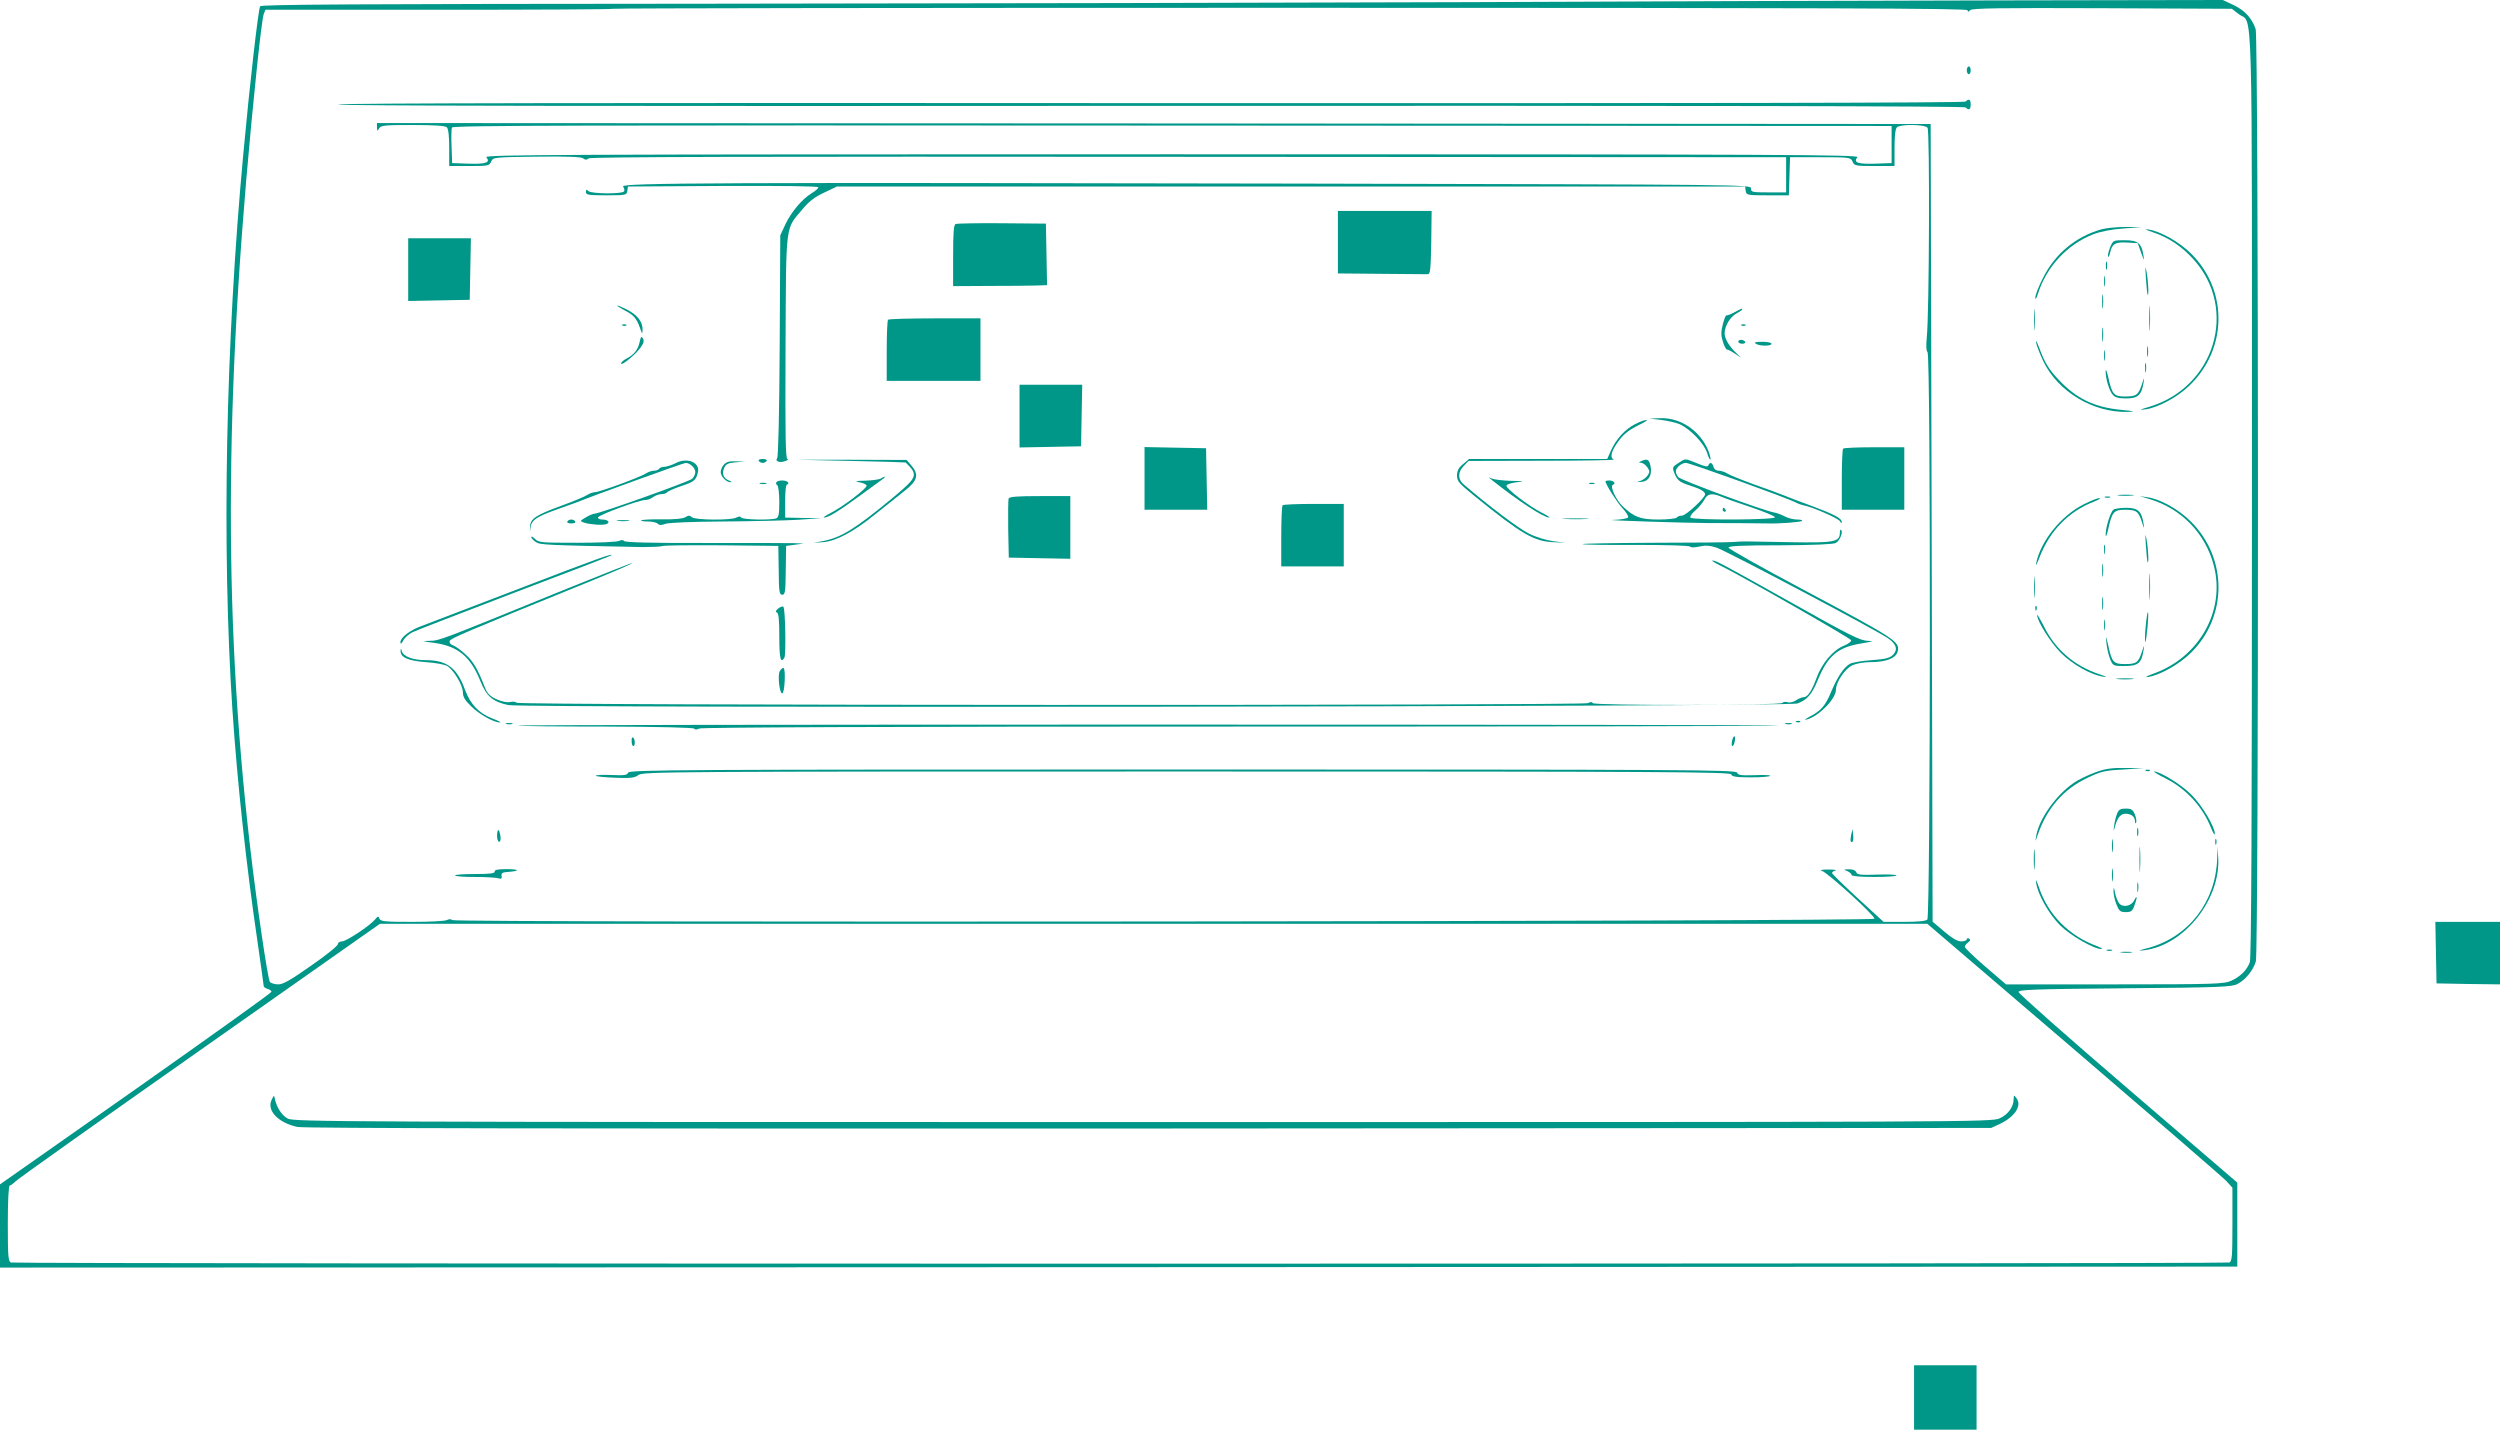 <?xml version="1.0" standalone="no"?>
<!DOCTYPE svg PUBLIC "-//W3C//DTD SVG 20010904//EN"
 "http://www.w3.org/TR/2001/REC-SVG-20010904/DTD/svg10.dtd">
<svg version="1.0" xmlns="http://www.w3.org/2000/svg"
 width="1280pt" height="732pt" viewBox="0 0 1280 732"
 preserveAspectRatio="xMidYMid meet">
<g transform="translate(0,732) scale(0.1,-0.1)"
fill="#009688" stroke="none">
<path d="M7515 7309 c-874 -3 -2621 -7 -3881 -8 -1820 -1 -2294 -4 -2302 -13
-9 -12 -53 -394 -86 -753 -91 -977 -111 -2014 -56 -2850 25 -372 71 -799 130
-1197 16 -113 30 -211 30 -216 0 -5 9 -12 20 -15 11 -3 20 -10 20 -15 0 -5
-313 -229 -695 -498 l-695 -488 0 -213 0 -213 5728 2 5727 3 0 215 0 215 -560
481 c-308 264 -560 487 -560 495 0 12 79 15 545 19 490 4 548 7 576 22 43 23
81 71 94 116 15 55 14 4727 -1 4773 -19 56 -56 96 -113 123 l-55 26 -1138 -2
c-626 -1 -1853 -5 -2728 -9z m2558 -41 c4 -10 7 -10 14 0 8 10 146 12 675 10
l665 -3 35 -27 c74 -57 68 173 68 -2461 0 -1651 -3 -2374 -11 -2394 -15 -40
-48 -73 -94 -94 -37 -17 -77 -19 -597 -19 l-557 0 -105 90 c-58 50 -106 96
-106 102 0 6 7 16 17 23 11 8 13 14 5 19 -7 4 -12 2 -12 -3 0 -6 -13 -11 -28
-11 -19 0 -47 16 -87 50 l-60 51 -5 2042 -5 2042 -3977 3 -3978 2 0 -22 c1
-21 2 -21 11 -5 9 15 28 17 172 17 114 0 167 -4 175 -12 8 -8 12 -46 12 -105
l0 -93 103 0 c96 0 103 1 112 23 10 22 13 22 234 25 156 2 228 -1 237 -9 10
-8 18 -9 27 0 10 8 828 10 3073 8 l3059 -2 0 -90 0 -90 -90 0 c-83 0 -90 1
-90 20 0 20 -8 20 -2315 25 -2959 6 -3476 4 -3460 -15 6 -8 9 -19 5 -25 -9
-14 -168 -13 -183 2 -9 9 -12 8 -12 -5 0 -15 13 -17 104 -17 101 0 105 1 108
23 l3 22 488 3 c299 1 487 -1 487 -7 0 -5 -15 -19 -34 -30 -50 -31 -105 -96
-135 -160 l-26 -56 -3 -565 c-2 -348 -7 -569 -13 -576 -13 -16 15 -26 43 -14
13 5 17 9 10 9 -10 1 -12 112 -10 574 3 647 -2 600 87 706 32 39 63 63 111 85
l65 31 2325 0 2325 0 3 -22 c3 -22 7 -23 112 -23 l109 0 3 98 3 97 155 0 c151
0 155 -1 165 -22 9 -22 16 -23 112 -23 l103 0 0 93 c0 59 4 97 12 105 17 17
142 16 157 -2 12 -15 9 -955 -4 -1075 -4 -41 -3 -67 4 -74 17 -17 15 -2889 -1
-2905 -8 -8 -49 -12 -118 -12 l-106 0 -132 121 c-73 67 -132 125 -132 129 0 5
8 11 18 13 9 3 -8 5 -38 5 -33 0 -46 -3 -33 -6 30 -9 275 -232 270 -246 -5
-14 -7264 -21 -7281 -7 -7 6 -17 6 -26 1 -8 -6 -88 -10 -178 -10 -141 0 -163
2 -169 16 -5 15 -8 14 -22 -3 -26 -32 -148 -113 -170 -113 -12 0 -21 -7 -21
-14 0 -8 -61 -58 -137 -110 -103 -73 -144 -96 -168 -96 -18 0 -37 6 -43 12
-11 14 -68 403 -101 688 -142 1226 -132 2396 35 4000 14 135 29 255 34 267 l9
23 887 0 c488 0 890 2 892 5 3 3 1563 5 3468 5 2760 0 3463 -3 3467 -12z
m-388 -688 l0 -95 -84 -3 c-89 -3 -114 6 -91 33 11 13 -337 15 -3510 15 -3173
0 -3521 -2 -3510 -15 23 -27 -2 -36 -91 -33 l-84 3 -3 84 c-2 46 -1 90 2 98 4
11 632 12 3688 10 l3683 -2 0 -95z m932 -4631 c411 -352 763 -656 781 -675
l32 -35 0 -188 c0 -163 -2 -190 -16 -195 -21 -8 -11337 -8 -11358 0 -14 5 -16
32 -16 200 0 117 4 194 10 194 5 0 18 10 29 21 11 12 435 313 943 670 l923
649 3962 0 3961 0 749 -641z"/>
<path d="M10070 6960 c0 -11 5 -20 10 -20 6 0 10 9 10 20 0 11 -4 20 -10 20
-5 0 -10 -9 -10 -20z"/>
<path d="M10064 6800 c-7 -7 -1401 -9 -4172 -8 -2770 2 -4162 0 -4162 -7 0 -7
1392 -9 4162 -7 2771 1 4165 -1 4172 -8 17 -17 26 -11 26 15 0 26 -9 32 -26
15z"/>
<path d="M6850 6080 l0 -160 220 -2 c121 -1 228 -2 238 -2 15 -1 17 14 20 162
l2 162 -240 0 -240 0 0 -160z"/>
<path d="M4893 6173 c-10 -3 -13 -45 -13 -161 l0 -157 178 1 c97 0 205 1 240
2 l63 2 -3 158 -3 157 -225 2 c-124 1 -231 -1 -237 -4z"/>
<path d="M10760 6146 c-132 -37 -238 -125 -300 -249 -22 -44 -40 -89 -39 -101
0 -13 5 -6 13 19 44 140 151 254 285 306 34 13 93 25 151 29 l95 7 -80 1 c-44
0 -100 -5 -125 -12z"/>
<path d="M11022 6131 c78 -25 148 -72 207 -137 234 -256 110 -662 -232 -759
-44 -13 -46 -15 -13 -11 63 8 163 61 225 121 195 186 200 486 11 675 -60 60
-158 116 -220 125 -23 4 -16 -1 22 -14z"/>
<path d="M2090 5940 l0 -161 158 3 157 3 3 158 3 157 -161 0 -160 0 0 -160z"/>
<path d="M10804 6054 c-8 -20 -13 -41 -11 -47 2 -7 7 2 11 20 10 45 27 55 88
51 l53 -3 18 -50 c14 -39 17 -43 12 -16 -10 66 -28 81 -96 81 -59 0 -60 0 -75
-36z"/>
<path d="M10782 5960 c0 -19 2 -27 5 -17 2 9 2 25 0 35 -3 9 -5 1 -5 -18z"/>
<path d="M10987 5895 c3 -44 7 -82 9 -84 7 -8 3 73 -6 119 -6 34 -7 25 -3 -35z"/>
<path d="M10773 5880 c0 -25 2 -35 4 -22 2 12 2 32 0 45 -2 12 -4 2 -4 -23z"/>
<path d="M10763 5775 c0 -33 2 -45 4 -27 2 18 2 45 0 60 -2 15 -4 0 -4 -33z"/>
<path d="M11004 5690 c0 -58 1 -81 3 -52 2 28 2 76 0 105 -2 28 -3 5 -3 -53z"/>
<path d="M10414 5685 c0 -49 1 -71 3 -48 2 23 2 64 0 90 -2 26 -3 8 -3 -42z"/>
<path d="M3160 5755 c0 -2 17 -13 38 -24 46 -24 60 -39 78 -88 12 -35 13 -36
14 -10 0 41 -27 75 -82 103 -26 13 -48 22 -48 19z"/>
<path d="M8880 5721 c-19 -11 -38 -17 -41 -16 -3 2 -11 -18 -18 -45 -10 -38
-10 -57 0 -89 7 -23 16 -41 22 -41 5 0 23 -9 40 -21 l32 -21 -25 24 c-36 34
-60 74 -60 101 0 37 29 86 61 102 16 9 29 18 29 20 0 7 0 7 -40 -14z"/>
<path d="M4547 5683 c-4 -3 -7 -75 -7 -160 l0 -153 240 0 240 0 0 160 0 160
-233 0 c-129 0 -237 -3 -240 -7z"/>
<path d="M3188 5653 c7 -3 16 -2 19 1 4 3 -2 6 -13 5 -11 0 -14 -3 -6 -6z"/>
<path d="M8918 5653 c7 -3 16 -2 19 1 4 3 -2 6 -13 5 -11 0 -14 -3 -6 -6z"/>
<path d="M10763 5605 c0 -33 2 -45 4 -27 2 18 2 45 0 60 -2 15 -4 0 -4 -33z"/>
<path d="M3275 5569 c-8 -39 -29 -65 -67 -85 -16 -8 -28 -19 -28 -25 0 -15 75
46 100 82 15 21 19 33 12 46 -8 13 -11 10 -17 -18z"/>
<path d="M10425 5565 c3 -16 20 -59 37 -95 75 -156 255 -263 431 -259 44 2 40
3 -28 10 -142 13 -234 58 -326 156 -50 53 -71 88 -100 167 -11 28 -17 38 -14
21z"/>
<path d="M8900 5570 c0 -5 9 -10 21 -10 11 0 17 5 14 10 -3 6 -13 10 -21 10
-8 0 -14 -4 -14 -10z"/>
<path d="M8990 5560 c20 -13 80 -13 80 0 0 6 -21 10 -47 10 -35 0 -44 -3 -33
-10z"/>
<path d="M10993 5520 c0 -25 2 -35 4 -22 2 12 2 32 0 45 -2 12 -4 2 -4 -23z"/>
<path d="M10773 5500 c0 -25 2 -35 4 -22 2 12 2 32 0 45 -2 12 -4 2 -4 -23z"/>
<path d="M10983 5435 c0 -22 2 -30 4 -17 2 12 2 30 0 40 -3 9 -5 -1 -4 -23z"/>
<path d="M10781 5420 c-1 -36 18 -102 37 -122 11 -13 30 -18 68 -18 60 0 79
17 89 81 5 29 3 28 -9 -10 -18 -54 -28 -61 -88 -61 -55 0 -65 12 -84 100 -7
30 -13 44 -13 30z"/>
<path d="M5220 5190 l0 -161 158 3 157 3 3 158 3 157 -161 0 -160 0 0 -160z"/>
<path d="M8505 5170 c33 -4 76 -14 95 -22 54 -24 127 -100 141 -149 7 -23 15
-37 17 -31 1 5 -4 26 -12 46 -42 101 -140 167 -243 165 l-58 -2 60 -7z"/>
<path d="M8373 5149 c-51 -25 -99 -77 -125 -136 l-19 -43 -354 0 -353 0 -31
-26 c-23 -19 -31 -34 -31 -59 0 -29 10 -40 91 -106 241 -195 303 -231 403
-235 l61 -3 -62 8 c-36 5 -89 21 -125 39 -51 25 -204 140 -335 253 -30 25 -29
64 2 94 l24 25 378 1 c208 0 372 3 366 6 -20 8 -15 37 13 79 33 49 57 69 119
100 28 13 43 24 35 24 -8 0 -34 -9 -57 -21z"/>
<path d="M5860 4870 l0 -160 160 0 161 0 -3 158 -3 157 -157 3 -158 3 0 -161z"/>
<path d="M9437 5023 c-4 -3 -7 -75 -7 -160 l0 -153 160 0 160 0 0 160 0 160
-153 0 c-85 0 -157 -3 -160 -7z"/>
<path d="M3460 4949 c-19 -10 -45 -18 -57 -19 -12 0 -25 -4 -28 -10 -3 -5 -15
-10 -26 -10 -11 0 -30 -6 -42 -14 -28 -19 -239 -96 -261 -96 -9 0 -27 -6 -39
-14 -12 -8 -71 -33 -132 -55 -131 -48 -160 -67 -161 -107 l-1 -29 4 28 c5 34
32 52 130 87 43 15 89 32 103 37 102 41 550 203 561 203 23 -1 49 -26 49 -47
0 -11 -8 -27 -17 -35 -18 -15 -474 -178 -499 -178 -7 0 -28 -9 -45 -19 -31
-19 -31 -19 -8 -27 33 -10 90 -14 112 -8 24 8 11 24 -19 24 -15 0 -24 5 -22
11 4 13 210 89 242 89 12 0 30 7 40 15 11 8 30 15 42 15 13 0 25 4 29 9 3 5
34 19 69 31 70 23 80 31 89 71 13 51 -54 79 -113 48z"/>
<path d="M3885 4960 c3 -5 12 -10 20 -10 8 0 17 5 20 10 4 6 -5 10 -20 10 -15
0 -24 -4 -20 -10z"/>
<path d="M4360 4960 c151 -3 276 -7 277 -8 66 -65 62 -74 -69 -183 -191 -158
-262 -202 -358 -220 l-45 -8 48 3 c67 5 156 52 267 142 52 42 121 97 153 122
66 52 73 82 33 129 l-24 28 -279 1 -278 0 275 -6z"/>
<path d="M8405 4960 c-16 -7 -17 -9 -3 -9 9 -1 24 -11 32 -23 13 -19 14 -25 2
-42 -7 -11 -24 -24 -37 -28 -21 -6 -21 -7 6 -5 36 2 55 35 46 79 -7 35 -16 41
-46 28z"/>
<path d="M8593 4949 c-29 -18 -31 -23 -22 -47 16 -41 26 -50 82 -68 54 -17 77
-31 77 -45 0 -18 -98 -109 -118 -109 -11 0 -24 -4 -27 -10 -3 -5 -45 -10 -93
-10 -93 0 -125 12 -183 67 -35 32 -68 105 -51 111 18 6 4 22 -19 22 -10 0 -19
-2 -19 -4 0 -15 59 -108 87 -138 19 -20 32 -41 29 -47 -4 -6 -40 -12 -79 -13
-54 -2 392 -16 486 -16 90 0 283 -1 305 -2 52 -2 172 6 178 13 4 4 -7 7 -25 7
-18 0 -46 7 -63 16 -17 9 -41 18 -54 20 -57 10 -480 166 -491 181 -7 9 -13 22
-13 29 0 19 29 44 52 44 20 0 523 -181 563 -203 11 -6 28 -12 38 -14 42 -7
178 -66 187 -81 5 -10 10 -12 10 -5 0 19 -37 39 -155 83 -61 22 -126 47 -145
55 -19 8 -87 33 -150 55 -63 23 -125 48 -137 56 -12 8 -32 14 -44 14 -12 0
-23 8 -26 20 -6 22 -19 26 -26 8 -3 -10 -18 -7 -58 10 -65 26 -57 26 -96 1z
m220 -172 c18 -8 86 -32 152 -54 65 -22 121 -45 123 -51 5 -15 -424 -16 -433
-2 -4 6 8 22 25 36 17 15 37 39 46 55 16 32 39 36 87 16z"/>
<path d="M8820 4710 c0 -5 5 -10 11 -10 5 0 7 5 4 10 -3 6 -8 10 -11 10 -2 0
-4 -4 -4 -10z"/>
<path d="M3707 4942 c-10 -10 -17 -28 -17 -39 0 -23 30 -53 51 -52 8 0 4 4 -9
9 -29 12 -37 35 -24 65 9 19 20 25 59 28 l48 3 -46 2 c-33 2 -50 -3 -62 -16z"/>
<path d="M4510 4870 c-8 -5 -44 -10 -80 -11 -50 -1 -57 -3 -31 -8 19 -3 36
-11 38 -17 4 -13 -120 -108 -185 -141 -25 -13 -40 -23 -33 -23 22 0 73 31 185
113 61 44 115 84 121 88 12 12 4 11 -15 -1z"/>
<path d="M7640 4861 c129 -103 263 -191 292 -191 6 0 -10 11 -38 25 -67 34
-186 125 -181 139 2 6 26 14 53 17 43 5 40 6 -29 7 -43 1 -88 7 -100 12 -19 9
-18 8 3 -9z"/>
<path d="M3975 4851 c-3 -5 -1 -12 5 -16 5 -3 10 -41 10 -85 0 -62 -3 -79 -16
-84 -26 -10 -172 -7 -179 4 -4 7 -12 7 -25 0 -27 -15 -213 -13 -228 2 -10 10
-17 10 -33 0 -13 -8 -55 -12 -120 -11 -55 1 -103 -2 -106 -5 -4 -3 12 -6 33
-6 22 0 45 -5 51 -11 9 -9 19 -9 40 -1 17 6 133 11 298 12 149 1 322 5 385 9
l115 8 -92 1 -93 2 0 85 c0 53 4 85 11 85 5 0 7 5 4 10 -8 13 -52 13 -60 1z"/>
<path d="M3893 4843 c9 -2 23 -2 30 0 6 3 -1 5 -18 5 -16 0 -22 -2 -12 -5z"/>
<path d="M8138 4843 c6 -2 18 -2 25 0 6 3 1 5 -13 5 -14 0 -19 -2 -12 -5z"/>
<path d="M10847 4783 c18 -2 50 -2 70 0 21 2 7 4 -32 4 -38 0 -55 -2 -38 -4z"/>
<path d="M5164 4767 c-2 -7 -3 -78 -2 -157 l3 -145 158 -3 157 -3 0 161 0 160
-155 0 c-118 0 -157 -3 -161 -13z"/>
<path d="M10778 4773 c6 -2 18 -2 25 0 6 3 1 5 -13 5 -14 0 -19 -2 -12 -5z"/>
<path d="M11001 4766 c166 -48 291 -176 334 -343 59 -227 -72 -465 -304 -550
-41 -15 -53 -22 -31 -19 63 11 160 66 220 126 185 185 185 481 -1 668 -62 63
-158 117 -224 126 l-40 6 46 -14z"/>
<path d="M10669 4738 c-115 -57 -222 -189 -244 -303 -3 -16 5 -2 18 33 52 134
148 233 277 283 25 10 38 18 29 19 -9 0 -45 -14 -80 -32z"/>
<path d="M6567 4733 c-4 -3 -7 -75 -7 -160 l0 -153 160 0 160 0 0 160 0 160
-153 0 c-85 0 -157 -3 -160 -7z"/>
<path d="M10822 4711 c-16 -9 -42 -94 -41 -130 0 -14 6 -2 13 29 19 88 29 100
84 100 60 0 70 -7 88 -61 12 -38 14 -39 9 -10 -10 64 -29 81 -88 81 -28 0 -58
-4 -65 -9z"/>
<path d="M8013 4663 c32 -2 81 -2 110 0 29 2 3 3 -58 3 -60 0 -84 -1 -52 -3z"/>
<path d="M2905 4650 c-4 -6 5 -10 20 -10 15 0 24 4 20 10 -3 6 -12 10 -20 10
-8 0 -17 -4 -20 -10z"/>
<path d="M3163 4653 c15 -2 39 -2 55 0 15 2 2 4 -28 4 -30 0 -43 -2 -27 -4z"/>
<path d="M9420 4592 c0 -47 -29 -52 -256 -48 -257 5 -230 5 -289 1 -27 -2
-214 -4 -414 -4 -200 -1 -362 -4 -359 -7 3 -3 127 -5 276 -4 154 0 273 -3 276
-9 4 -5 22 -5 48 1 31 7 53 5 87 -6 49 -16 827 -427 879 -465 42 -29 50 -58
24 -84 -17 -16 -39 -22 -109 -27 -48 -3 -98 -12 -110 -18 -32 -17 -65 -67 -97
-143 -30 -73 -52 -98 -112 -129 -23 -13 -29 -18 -14 -14 61 15 150 106 150
152 0 39 45 107 84 126 20 9 59 16 95 16 78 0 128 20 137 54 12 51 -5 62 -483
317 -211 112 -383 209 -383 215 0 9 70 12 265 12 170 1 271 5 284 12 21 11 39
56 27 67 -3 4 -6 -3 -6 -15z"/>
<path d="M10987 4525 c3 -44 7 -82 9 -84 7 -8 3 73 -6 119 -6 34 -7 25 -3 -35z"/>
<path d="M2720 4570 c0 -5 10 -16 23 -25 23 -15 44 -16 547 -26 47 0 92 2 100
5 8 4 146 5 305 4 l290 -3 2 -125 c1 -110 3 -125 18 -125 15 0 17 15 18 125
l2 125 45 6 45 6 -50 2 c-27 1 -233 1 -457 1 -272 -1 -408 3 -413 10 -4 6 -12
7 -24 1 -10 -6 -107 -10 -215 -10 -182 0 -198 1 -216 19 -11 11 -20 16 -20 10z"/>
<path d="M10773 4505 c0 -22 2 -30 4 -17 2 12 2 30 0 40 -3 9 -5 -1 -4 -23z"/>
<path d="M2655 4305 c-247 -95 -472 -181 -499 -191 -58 -21 -106 -59 -106 -82
1 -12 5 -9 15 9 7 14 29 33 47 42 18 9 254 100 523 203 270 102 492 188 494
190 16 15 -77 -18 -474 -171z"/>
<path d="M8805 4426 c96 -46 669 -373 673 -384 2 -6 -15 -19 -37 -28 -56 -22
-114 -91 -141 -167 -25 -67 -45 -97 -67 -97 -7 0 -25 -7 -38 -16 -13 -9 -33
-13 -44 -9 -10 3 -22 1 -25 -4 -9 -13 -963 -14 -971 -1 -4 7 -13 7 -24 0 -25
-13 -5479 -12 -5487 2 -3 5 -17 7 -30 4 -15 -4 -43 1 -70 13 -35 16 -48 29
-60 58 -38 98 -61 137 -100 172 -22 21 -51 42 -63 46 -12 4 -21 13 -19 22 3
14 61 39 711 303 125 51 226 94 224 97 -2 2 -164 -62 -359 -141 -630 -257
-628 -256 -677 -257 -43 -1 -42 -2 18 -10 124 -16 189 -69 240 -195 32 -80 64
-107 144 -124 82 -16 6550 -9 6599 8 49 17 74 46 103 115 52 128 102 172 222
192 65 11 71 13 35 14 -37 1 -94 29 -380 190 -379 212 -396 221 -414 221 -7 0
10 -11 37 -24z"/>
<path d="M10763 4400 c0 -30 2 -43 4 -27 2 15 2 39 0 55 -2 15 -4 2 -4 -28z"/>
<path d="M11004 4315 c0 -60 1 -84 3 -52 2 32 2 81 0 110 -2 29 -3 3 -3 -58z"/>
<path d="M10414 4315 c0 -49 1 -71 3 -48 2 23 2 64 0 90 -2 26 -3 8 -3 -42z"/>
<path d="M10763 4230 c0 -30 2 -43 4 -27 2 15 2 39 0 55 -2 15 -4 2 -4 -28z"/>
<path d="M3984 4204 c-13 -11 -15 -17 -6 -20 9 -4 12 -39 12 -125 0 -110 7
-138 26 -107 9 15 5 251 -5 261 -4 4 -16 0 -27 -9z"/>
<path d="M10421 4204 c0 -11 3 -14 6 -6 3 7 2 16 -1 19 -3 4 -6 -2 -5 -13z"/>
<path d="M10986 4114 c-4 -42 -5 -78 -2 -81 2 -2 7 30 11 72 4 42 5 78 3 81
-3 2 -8 -30 -12 -72z"/>
<path d="M10430 4171 c0 -31 69 -141 121 -193 60 -60 153 -113 219 -123 23 -4
15 1 -22 13 -127 43 -224 126 -282 243 -20 39 -36 66 -36 60z"/>
<path d="M10773 4120 c0 -25 2 -35 4 -22 2 12 2 32 0 45 -2 12 -4 2 -4 -23z"/>
<path d="M10785 4028 c2 -26 11 -63 19 -83 15 -35 16 -35 75 -35 68 0 86 15
96 81 5 29 3 28 -9 -10 -18 -54 -28 -61 -87 -61 -57 0 -66 9 -84 92 -13 56
-15 58 -10 16z"/>
<path d="M2051 3989 c-2 -34 36 -52 127 -59 48 -3 97 -12 110 -19 33 -18 82
-99 82 -136 0 -23 11 -41 43 -72 41 -41 117 -83 147 -82 8 0 -9 9 -38 20 -70
27 -113 72 -141 147 -41 113 -93 152 -201 152 -66 0 -116 19 -123 47 -4 15 -5
15 -6 2z"/>
<path d="M3992 3883 c-11 -22 -1 -114 13 -113 13 0 19 130 6 130 -6 0 -14 -8
-19 -17z"/>
<path d="M10843 3843 c20 -2 54 -2 75 0 20 2 3 4 -38 4 -41 0 -58 -2 -37 -4z"/>
<path d="M9198 3623 c7 -3 16 -2 19 1 4 3 -2 6 -13 5 -11 0 -14 -3 -6 -6z"/>
<path d="M2593 3613 c9 -2 23 -2 30 0 6 3 -1 5 -18 5 -16 0 -22 -2 -12 -5z"/>
<path d="M9143 3613 c9 -2 23 -2 30 0 6 3 -1 5 -18 5 -16 0 -22 -2 -12 -5z"/>
<path d="M2652 3605 c2 -3 205 -5 451 -5 271 -1 449 -5 452 -11 4 -6 13 -5 25
1 12 6 959 10 2771 10 1514 0 2754 2 2757 5 3 3 -1450 5 -3228 5 -1778 0
-3231 -2 -3228 -5z"/>
<path d="M3234 3525 c0 -14 4 -25 9 -25 10 0 9 38 -2 44 -5 3 -8 -5 -7 -19z"/>
<path d="M8868 3525 c-3 -14 -2 -25 2 -25 4 0 10 11 12 25 3 14 2 25 -2 25 -4
0 -10 -11 -12 -25z"/>
<path d="M10729 3366 c-36 -13 -86 -37 -111 -54 -93 -64 -180 -188 -193 -274
-5 -30 -4 -29 8 7 47 136 131 234 254 292 69 33 89 38 183 43 l105 7 -90 1
c-71 1 -104 -3 -156 -22z"/>
<path d="M3216 3364 c-5 -13 -20 -15 -86 -12 -44 2 -80 0 -80 -4 0 -3 44 -8
98 -10 82 -3 101 -1 121 14 23 17 145 18 2806 18 2453 0 2784 -2 2789 -15 4
-12 26 -15 100 -15 52 0 97 3 99 8 3 4 -33 5 -79 3 -70 -2 -85 0 -90 13 -6 15
-250 16 -2839 16 -2570 0 -2833 -1 -2839 -16z"/>
<path d="M10988 3373 c7 -3 16 -2 19 1 4 3 -2 6 -13 5 -11 0 -14 -3 -6 -6z"/>
<path d="M11087 3335 c106 -53 191 -146 234 -255 10 -25 18 -38 19 -29 1 34
-66 147 -120 200 -50 51 -160 119 -191 119 -6 0 20 -16 58 -35z"/>
<path d="M10839 3153 c-6 -16 -13 -44 -15 -63 -4 -31 -3 -30 8 9 14 48 38 64
76 50 13 -5 22 -17 23 -31 0 -13 3 -17 6 -10 3 7 0 26 -7 43 -10 24 -18 29
-46 29 -28 0 -36 -5 -45 -27z"/>
<path d="M10942 3060 c0 -19 2 -27 5 -17 2 9 2 25 0 35 -3 9 -5 1 -5 -18z"/>
<path d="M2545 3040 c0 -16 5 -30 11 -30 6 0 9 13 6 30 -2 17 -7 30 -11 30 -3
0 -6 -13 -6 -30z"/>
<path d="M9478 3045 c-6 -30 -3 -43 8 -33 3 4 4 19 2 35 l-3 28 -7 -30z"/>
<path d="M10813 2990 c0 -30 2 -43 4 -27 2 15 2 39 0 55 -2 15 -4 2 -4 -28z"/>
<path d="M11342 3010 c0 -14 2 -19 5 -12 2 6 2 18 0 25 -3 6 -5 1 -5 -13z"/>
<path d="M10954 2920 c0 -58 1 -81 3 -52 2 28 2 76 0 105 -2 28 -3 5 -3 -53z"/>
<path d="M10413 2920 c0 -47 2 -66 4 -42 2 23 2 61 0 85 -2 23 -4 4 -4 -43z"/>
<path d="M11352 2925 c-7 -222 -145 -401 -351 -458 -55 -14 -58 -17 -21 -12
205 26 392 263 377 477 l-3 53 -2 -60z"/>
<path d="M10813 2840 c0 -30 2 -43 4 -27 2 15 2 39 0 55 -2 15 -4 2 -4 -28z"/>
<path d="M2533 2858 c1 -10 -24 -13 -101 -13 -56 0 -102 -3 -102 -7 0 -5 44
-8 98 -8 53 0 107 -3 120 -6 19 -6 23 -3 20 11 -2 15 4 19 36 21 63 5 54 14
-12 14 -44 0 -61 -4 -59 -12z"/>
<path d="M9458 2860 c12 -5 22 -14 22 -20 0 -6 43 -10 115 -10 63 0 115 3 115
8 0 4 -45 6 -100 4 -84 -3 -101 -1 -106 12 -4 10 -18 16 -38 15 -28 0 -29 -1
-8 -9z"/>
<path d="M10425 2800 c9 -61 65 -159 122 -217 53 -53 177 -124 213 -122 8 0
-1 6 -21 14 -146 53 -253 162 -300 303 -13 38 -18 45 -14 22z"/>
<path d="M10943 2775 c0 -22 2 -30 4 -17 2 12 2 30 0 40 -3 9 -5 -1 -4 -23z"/>
<path d="M10821 2758 c0 -15 6 -46 15 -68 14 -35 20 -40 48 -40 27 0 34 5 44
33 16 43 15 59 -1 27 -15 -30 -58 -38 -77 -15 -7 9 -17 33 -21 53 -5 31 -7 32
-8 10z"/>
<path d="M10788 2453 c6 -2 18 -2 25 0 6 3 1 5 -13 5 -14 0 -19 -2 -12 -5z"/>
<path d="M10863 2443 c15 -2 37 -2 50 0 12 2 0 4 -28 4 -27 0 -38 -2 -22 -4z"/>
<path d="M1391 1689 c-27 -55 34 -118 132 -139 37 -7 1329 -9 4362 -8 l4310 3
45 21 c76 36 113 93 85 130 -14 19 -14 19 -15 -2 0 -41 -29 -81 -72 -100 -41
-19 -137 -19 -4388 -19 -4121 0 -4347 1 -4377 18 -30 16 -57 57 -66 102 -3 18
-5 18 -16 -6z"/>
<path d="M12472 2443 l3 -158 163 -3 162 -2 0 160 0 160 -165 0 -166 0 3 -157z"/>
<path d="M9800 165 l0 -165 160 0 160 0 0 165 0 165 -160 0 -160 0 0 -165z"/>
</g>
</svg>

